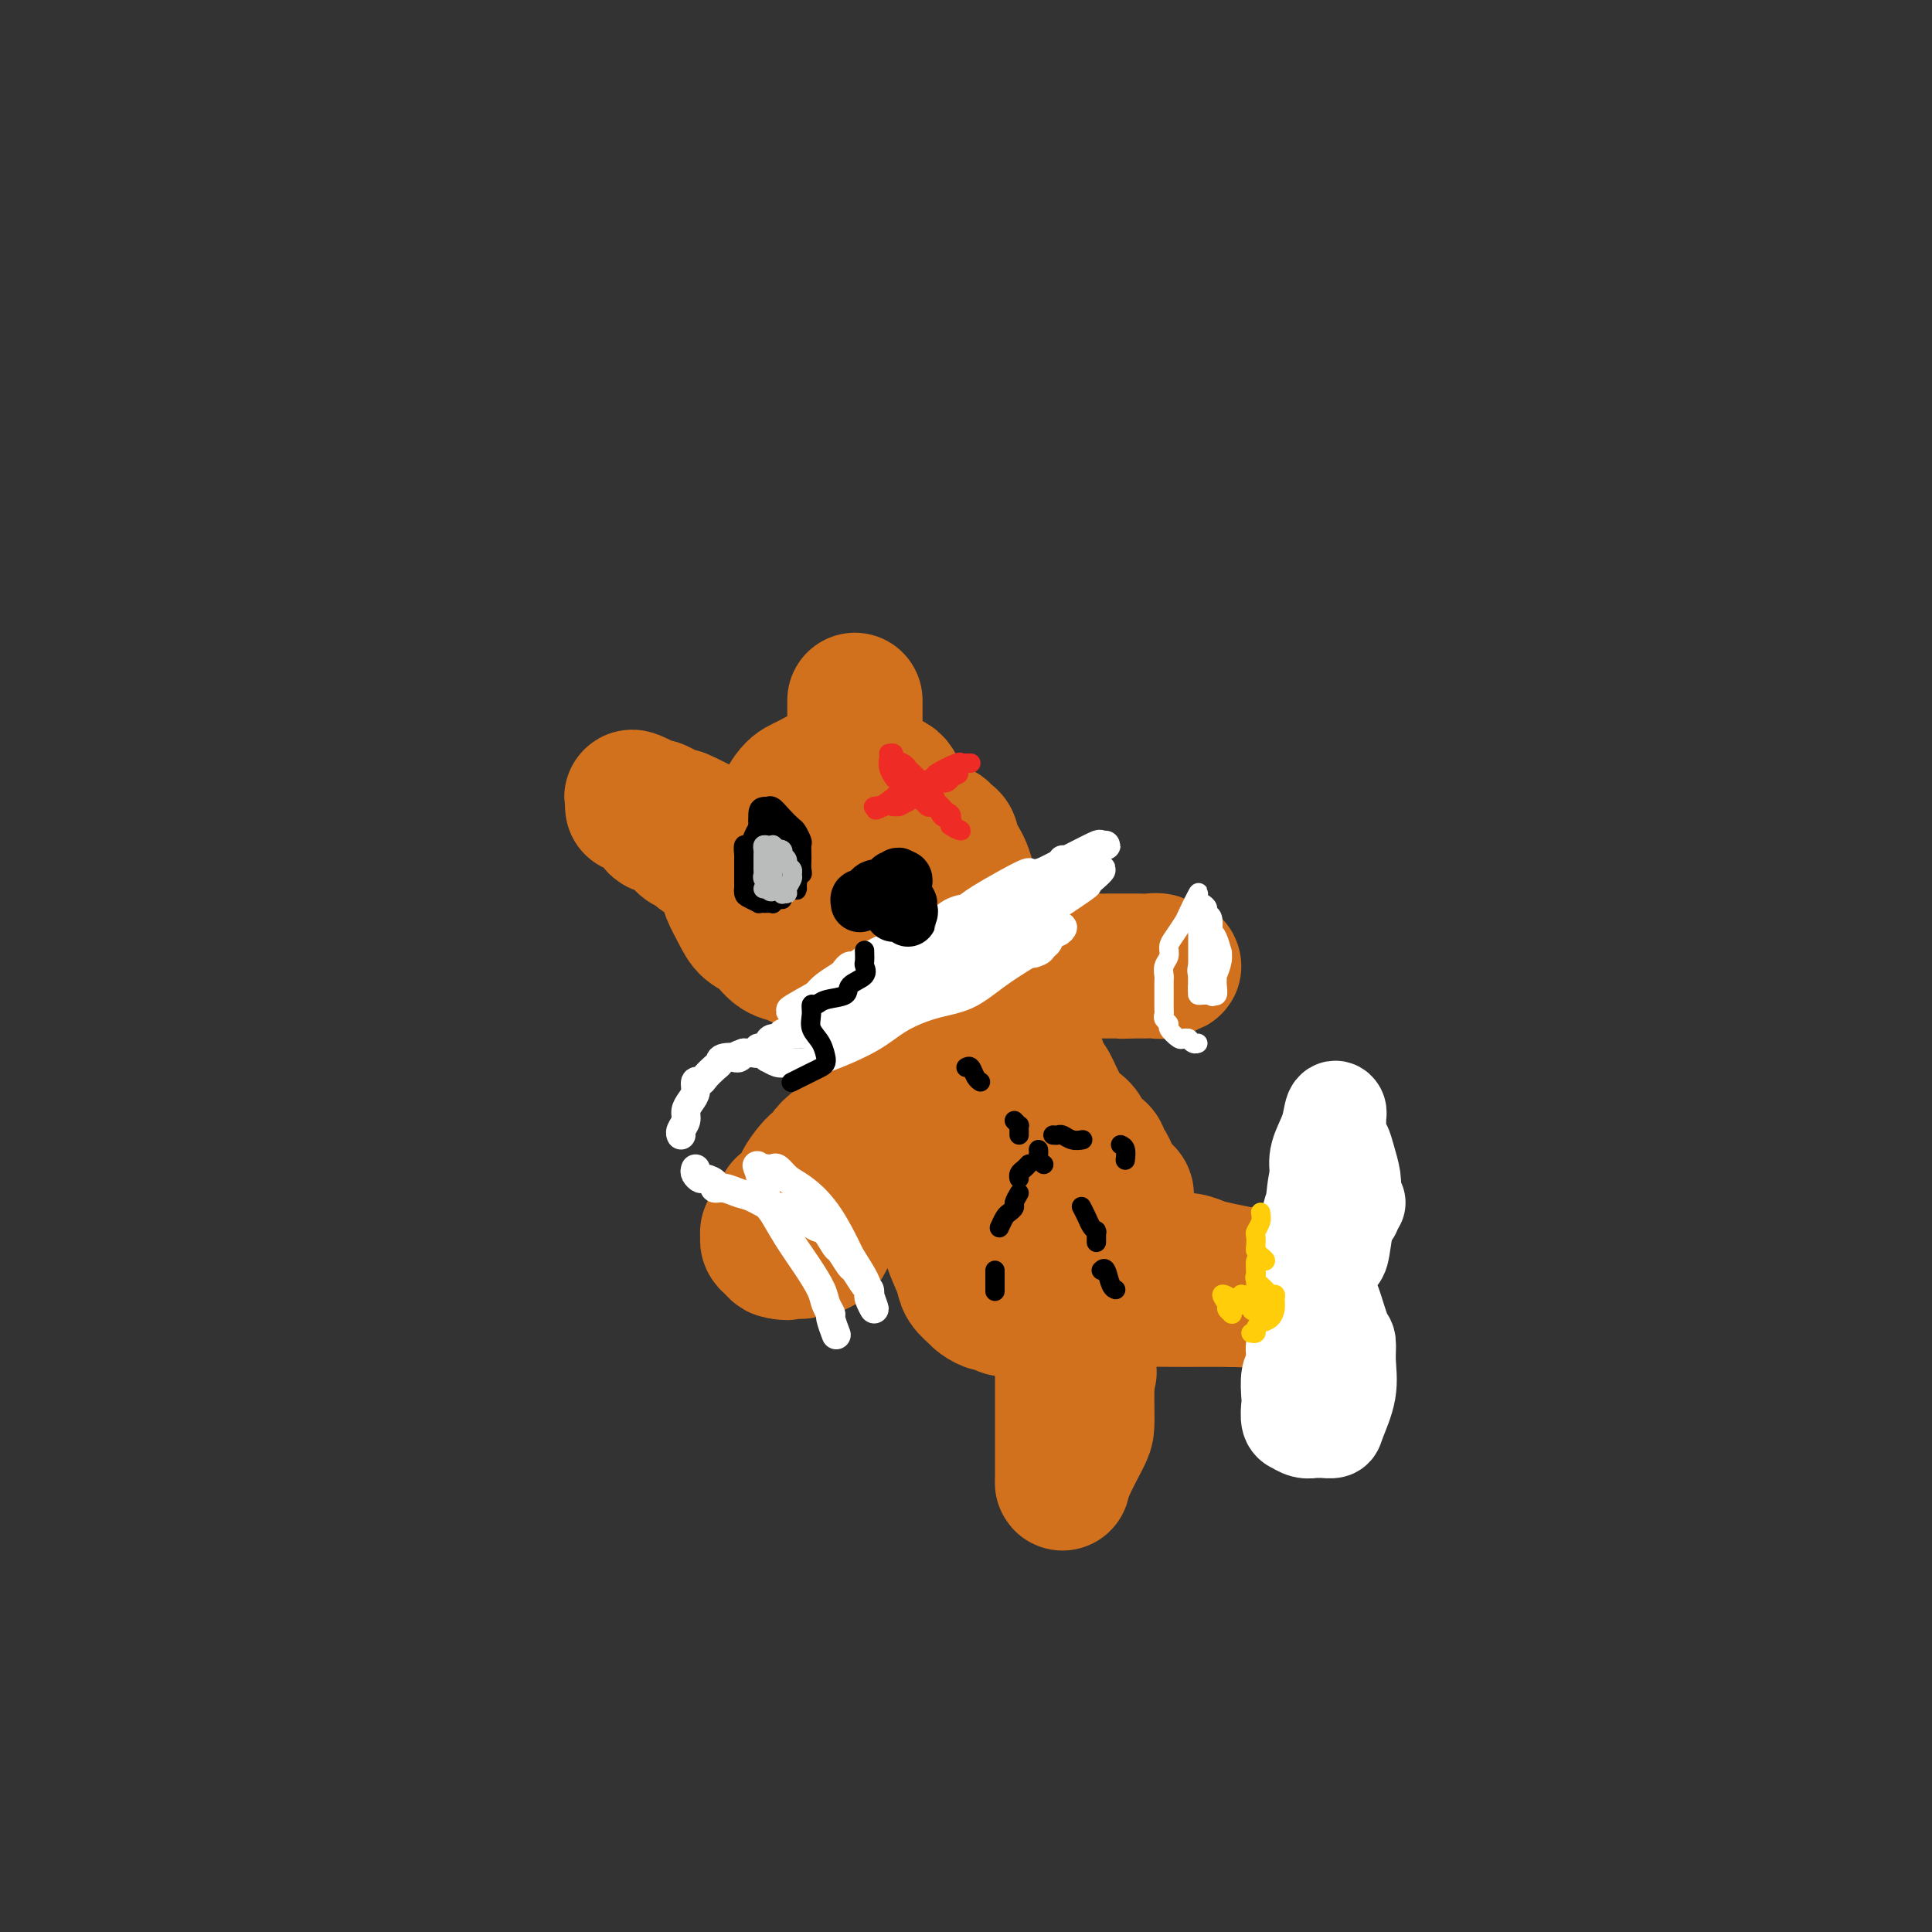 <svg viewBox='0 0 400 400' version='1.1' xmlns='http://www.w3.org/2000/svg' xmlns:xlink='http://www.w3.org/1999/xlink'><rect x="0" y="0" width="400" height="400" fill="#333333" stroke="none"/><g fill='none' stroke='rgb(210,113,29)' stroke-width='28' stroke-linecap='round' stroke-linejoin='round'><path d='M161,170c-0.723,0.449 -1.447,0.898 -2,1c-0.553,0.102 -0.936,-0.145 -1,0c-0.064,0.145 0.192,0.680 0,1c-0.192,0.320 -0.832,0.423 -1,1c-0.168,0.577 0.136,1.626 0,2c-0.136,0.374 -0.712,0.071 0,1c0.712,0.929 2.711,3.090 4,4c1.289,0.910 1.868,0.569 3,1c1.132,0.431 2.817,1.633 4,2c1.183,0.367 1.864,-0.101 3,0c1.136,0.101 2.727,0.771 4,1c1.273,0.229 2.230,0.016 3,0c0.770,-0.016 1.355,0.165 2,0c0.645,-0.165 1.350,-0.676 2,-2c0.650,-1.324 1.245,-3.462 2,-5c0.755,-1.538 1.670,-2.478 2,-4c0.330,-1.522 0.076,-3.627 0,-5c-0.076,-1.373 0.026,-2.014 0,-3c-0.026,-0.986 -0.179,-2.319 -1,-3c-0.821,-0.681 -2.310,-0.712 -3,-1c-0.690,-0.288 -0.582,-0.834 -2,-1c-1.418,-0.166 -4.362,0.048 -6,0c-1.638,-0.048 -1.972,-0.357 -3,0c-1.028,0.357 -2.752,1.381 -4,2c-1.248,0.619 -2.019,0.833 -3,2c-0.981,1.167 -2.172,3.288 -3,5c-0.828,1.712 -1.294,3.016 -2,4c-0.706,0.984 -1.652,1.650 -2,2c-0.348,0.350 -0.100,0.386 0,1c0.100,0.614 0.050,1.807 0,3'/><path d='M157,179c-1.136,2.293 -0.475,0.525 0,1c0.475,0.475 0.765,3.191 1,4c0.235,0.809 0.414,-0.291 1,0c0.586,0.291 1.580,1.973 2,3c0.420,1.027 0.266,1.400 1,2c0.734,0.600 2.355,1.428 4,2c1.645,0.572 3.312,0.887 4,1c0.688,0.113 0.395,0.023 1,0c0.605,-0.023 2.107,0.021 3,0c0.893,-0.021 1.178,-0.105 2,0c0.822,0.105 2.183,0.401 3,0c0.817,-0.401 1.092,-1.498 2,-3c0.908,-1.502 2.451,-3.411 3,-5c0.549,-1.589 0.105,-2.860 0,-4c-0.105,-1.140 0.130,-2.150 0,-3c-0.130,-0.850 -0.625,-1.541 -1,-2c-0.375,-0.459 -0.629,-0.687 -1,-1c-0.371,-0.313 -0.860,-0.711 -1,-1c-0.140,-0.289 0.068,-0.470 -1,-1c-1.068,-0.530 -3.412,-1.411 -5,-2c-1.588,-0.589 -2.421,-0.886 -3,-1c-0.579,-0.114 -0.904,-0.044 -2,0c-1.096,0.044 -2.963,0.064 -4,0c-1.037,-0.064 -1.243,-0.210 -2,0c-0.757,0.210 -2.063,0.778 -3,1c-0.937,0.222 -1.505,0.099 -3,1c-1.495,0.901 -3.917,2.827 -5,4c-1.083,1.173 -0.826,1.593 -1,2c-0.174,0.407 -0.778,0.802 -1,1c-0.222,0.198 -0.064,0.199 0,1c0.064,0.801 0.032,2.400 0,4'/><path d='M151,183c-0.099,1.027 -0.348,1.095 0,2c0.348,0.905 1.292,2.649 2,4c0.708,1.351 1.181,2.311 2,3c0.819,0.689 1.983,1.106 3,2c1.017,0.894 1.887,2.264 3,3c1.113,0.736 2.469,0.838 3,1c0.531,0.162 0.238,0.383 2,1c1.762,0.617 5.581,1.629 7,2c1.419,0.371 0.439,0.100 1,0c0.561,-0.100 2.662,-0.028 4,0c1.338,0.028 1.912,0.011 3,0c1.088,-0.011 2.691,-0.018 4,0c1.309,0.018 2.326,0.061 3,0c0.674,-0.061 1.007,-0.225 2,-1c0.993,-0.775 2.648,-2.161 4,-3c1.352,-0.839 2.401,-1.130 3,-2c0.599,-0.870 0.749,-2.319 1,-3c0.251,-0.681 0.605,-0.592 1,-1c0.395,-0.408 0.831,-1.311 1,-2c0.169,-0.689 0.069,-1.164 0,-2c-0.069,-0.836 -0.109,-2.035 0,-3c0.109,-0.965 0.366,-1.697 0,-3c-0.366,-1.303 -1.355,-3.176 -2,-4c-0.645,-0.824 -0.946,-0.598 -1,-1c-0.054,-0.402 0.140,-1.431 0,-2c-0.140,-0.569 -0.615,-0.677 -1,-1c-0.385,-0.323 -0.681,-0.860 -1,-1c-0.319,-0.140 -0.663,0.116 -1,0c-0.337,-0.116 -0.668,-0.605 -1,-1c-0.332,-0.395 -0.666,-0.698 -1,-1'/><path d='M192,170c-1.636,-1.864 -1.726,-1.024 -2,-1c-0.274,0.024 -0.731,-0.768 -1,-1c-0.269,-0.232 -0.350,0.097 -1,0c-0.650,-0.097 -1.870,-0.618 -3,-1c-1.130,-0.382 -2.169,-0.624 -3,-1c-0.831,-0.376 -1.454,-0.885 -2,-1c-0.546,-0.115 -1.014,0.165 -2,0c-0.986,-0.165 -2.488,-0.776 -3,-1c-0.512,-0.224 -0.032,-0.060 0,0c0.032,0.060 -0.383,0.016 -1,0c-0.617,-0.016 -1.436,-0.004 -2,0c-0.564,0.004 -0.873,0.001 -1,0c-0.127,-0.001 -0.072,-0.000 0,0c0.072,0.000 0.160,-0.000 0,0c-0.160,0.000 -0.568,0.001 -1,0c-0.432,-0.001 -0.889,-0.003 -1,0c-0.111,0.003 0.122,0.012 0,0c-0.122,-0.012 -0.599,-0.044 -1,0c-0.401,0.044 -0.726,0.164 -1,0c-0.274,-0.164 -0.496,-0.611 -1,0c-0.504,0.611 -1.290,2.280 -2,3c-0.710,0.720 -1.346,0.491 -2,1c-0.654,0.509 -1.327,1.754 -2,3'/><path d='M160,171c-1.029,0.978 -0.600,-0.075 -1,0c-0.400,0.075 -1.628,1.280 -2,2c-0.372,0.720 0.112,0.956 0,1c-0.112,0.044 -0.818,-0.103 -1,0c-0.182,0.103 0.162,0.457 0,1c-0.162,0.543 -0.828,1.274 -1,2c-0.172,0.726 0.150,1.448 0,2c-0.150,0.552 -0.772,0.934 -1,1c-0.228,0.066 -0.061,-0.186 0,0c0.061,0.186 0.017,0.808 0,1c-0.017,0.192 -0.005,-0.047 0,0c0.005,0.047 0.004,0.380 0,1c-0.004,0.620 -0.012,1.528 0,2c0.012,0.472 0.046,0.507 0,1c-0.046,0.493 -0.170,1.442 0,2c0.170,0.558 0.633,0.724 1,1c0.367,0.276 0.636,0.663 1,1c0.364,0.337 0.821,0.625 1,1c0.179,0.375 0.079,0.836 0,1c-0.079,0.164 -0.137,0.030 0,0c0.137,-0.030 0.470,0.045 1,0c0.530,-0.045 1.258,-0.208 2,0c0.742,0.208 1.498,0.788 2,1c0.502,0.212 0.751,0.057 1,0c0.249,-0.057 0.500,-0.015 1,0c0.500,0.015 1.250,0.004 2,0c0.750,-0.004 1.500,-0.001 2,0c0.500,0.001 0.750,0.001 1,0'/><path d='M169,192c1.720,-0.095 0.521,-0.834 -1,-2c-1.521,-1.166 -3.363,-2.761 -5,-4c-1.637,-1.239 -3.069,-2.122 -4,-3c-0.931,-0.878 -1.361,-1.751 -2,-2c-0.639,-0.249 -1.488,0.127 -2,0c-0.512,-0.127 -0.686,-0.756 -1,-1c-0.314,-0.244 -0.767,-0.103 -1,0c-0.233,0.103 -0.248,0.167 -1,0c-0.752,-0.167 -2.243,-0.566 -3,-1c-0.757,-0.434 -0.779,-0.904 -1,-1c-0.221,-0.096 -0.640,0.182 -1,0c-0.360,-0.182 -0.660,-0.823 -1,-1c-0.340,-0.177 -0.720,0.109 -1,0c-0.280,-0.109 -0.459,-0.612 -1,-1c-0.541,-0.388 -1.444,-0.662 -2,-1c-0.556,-0.338 -0.766,-0.742 -1,-1c-0.234,-0.258 -0.492,-0.370 -1,-1c-0.508,-0.630 -1.266,-1.776 -2,-2c-0.734,-0.224 -1.444,0.476 -2,0c-0.556,-0.476 -0.957,-2.128 -2,-3c-1.043,-0.872 -2.726,-0.963 -3,-1c-0.274,-0.037 0.863,-0.018 2,0'/><path d='M133,167c-5.110,-3.832 0.116,-0.911 2,0c1.884,0.911 0.426,-0.187 1,0c0.574,0.187 3.181,1.661 4,2c0.819,0.339 -0.149,-0.456 1,0c1.149,0.456 4.414,2.164 6,3c1.586,0.836 1.494,0.799 2,1c0.506,0.201 1.610,0.641 3,1c1.390,0.359 3.065,0.636 4,1c0.935,0.364 1.129,0.816 1,1c-0.129,0.184 -0.582,0.102 0,0c0.582,-0.102 2.197,-0.223 3,0c0.803,0.223 0.793,0.791 1,1c0.207,0.209 0.629,0.057 1,0c0.371,-0.057 0.690,-0.021 1,0c0.310,0.021 0.612,0.027 1,0c0.388,-0.027 0.862,-0.087 1,0c0.138,0.087 -0.061,0.320 0,0c0.061,-0.320 0.383,-1.192 1,-2c0.617,-0.808 1.528,-1.550 2,-2c0.472,-0.450 0.504,-0.607 1,-1c0.496,-0.393 1.456,-1.021 2,-2c0.544,-0.979 0.671,-2.309 1,-3c0.329,-0.691 0.859,-0.744 1,-1c0.141,-0.256 -0.106,-0.715 0,-1c0.106,-0.285 0.564,-0.396 1,-1c0.436,-0.604 0.848,-1.701 1,-2c0.152,-0.299 0.043,0.200 0,0c-0.043,-0.200 -0.022,-1.100 0,-2'/><path d='M175,160c2.099,-3.051 1.347,-2.178 1,-2c-0.347,0.178 -0.289,-0.338 0,-1c0.289,-0.662 0.810,-1.470 1,-2c0.190,-0.530 0.051,-0.783 0,-2c-0.051,-1.217 -0.014,-3.398 0,-4c0.014,-0.602 0.004,0.375 0,0c-0.004,-0.375 -0.001,-2.100 0,-3c0.001,-0.900 0.000,-0.973 0,-1c-0.000,-0.027 -0.000,-0.008 0,0c0.000,0.008 0.000,0.004 0,0'/><path d='M188,223c0.000,0.417 0.000,0.833 0,1c0.000,0.167 0.000,0.083 0,0c0.000,-0.083 0.000,-0.167 0,0c0.000,0.167 0.000,0.583 0,1c0.000,0.417 0.000,0.833 0,1c0.000,0.167 0.000,0.083 0,0'/><path d='M188,226c-0.159,0.496 -0.556,0.234 -1,0c-0.444,-0.234 -0.934,-0.442 -1,0c-0.066,0.442 0.293,1.532 0,2c-0.293,0.468 -1.238,0.314 -2,1c-0.762,0.686 -1.342,2.212 -2,3c-0.658,0.788 -1.393,0.836 -2,1c-0.607,0.164 -1.085,0.443 -2,1c-0.915,0.557 -2.269,1.393 -3,2c-0.731,0.607 -0.841,0.986 -1,1c-0.159,0.014 -0.366,-0.335 -1,0c-0.634,0.335 -1.694,1.355 -2,2c-0.306,0.645 0.142,0.915 0,1c-0.142,0.085 -0.876,-0.017 -2,1c-1.124,1.017 -2.640,3.151 -3,4c-0.360,0.849 0.436,0.411 0,1c-0.436,0.589 -2.106,2.203 -3,3c-0.894,0.797 -1.014,0.777 -1,1c0.014,0.223 0.162,0.690 0,1c-0.162,0.310 -0.633,0.464 -1,1c-0.367,0.536 -0.631,1.453 -1,2c-0.369,0.547 -0.842,0.725 -1,1c-0.158,0.275 -0.001,0.648 0,1c0.001,0.352 -0.154,0.682 0,1c0.154,0.318 0.618,0.624 1,1c0.382,0.376 0.680,0.822 1,1c0.320,0.178 0.660,0.089 1,0'/><path d='M162,259c0.779,0.621 1.228,0.173 2,0c0.772,-0.173 1.868,-0.070 2,0c0.132,0.070 -0.700,0.108 0,0c0.700,-0.108 2.932,-0.361 4,-1c1.068,-0.639 0.973,-1.665 1,-2c0.027,-0.335 0.178,0.020 1,-1c0.822,-1.020 2.315,-3.415 3,-5c0.685,-1.585 0.561,-2.360 1,-3c0.439,-0.640 1.442,-1.146 2,-2c0.558,-0.854 0.673,-2.058 1,-3c0.327,-0.942 0.866,-1.622 1,-2c0.134,-0.378 -0.138,-0.452 0,-1c0.138,-0.548 0.685,-1.569 1,-2c0.315,-0.431 0.399,-0.270 1,-1c0.601,-0.730 1.720,-2.349 2,-3c0.280,-0.651 -0.279,-0.332 0,-1c0.279,-0.668 1.395,-2.322 2,-3c0.605,-0.678 0.700,-0.379 1,-1c0.300,-0.621 0.804,-2.163 1,-3c0.196,-0.837 0.085,-0.968 0,-1c-0.085,-0.032 -0.145,0.036 0,0c0.145,-0.036 0.495,-0.175 1,0c0.505,0.175 1.166,0.663 2,1c0.834,0.337 1.842,0.523 2,1c0.158,0.477 -0.534,1.244 0,2c0.534,0.756 2.296,1.502 3,2c0.704,0.498 0.352,0.749 0,1'/><path d='M196,231c1.464,1.311 1.124,1.589 1,2c-0.124,0.411 -0.033,0.954 0,2c0.033,1.046 0.009,2.595 0,4c-0.009,1.405 -0.003,2.665 0,4c0.003,1.335 0.001,2.745 0,3c-0.001,0.255 -0.002,-0.647 0,0c0.002,0.647 0.008,2.841 0,4c-0.008,1.159 -0.029,1.283 0,2c0.029,0.717 0.106,2.028 0,3c-0.106,0.972 -0.397,1.605 0,3c0.397,1.395 1.481,3.554 2,5c0.519,1.446 0.472,2.181 1,3c0.528,0.819 1.633,1.721 2,2c0.367,0.279 -0.002,-0.065 0,0c0.002,0.065 0.374,0.539 1,1c0.626,0.461 1.506,0.909 2,1c0.494,0.091 0.601,-0.174 1,0c0.399,0.174 1.089,0.788 2,1c0.911,0.212 2.044,0.023 3,0c0.956,-0.023 1.734,0.119 3,0c1.266,-0.119 3.018,-0.499 4,-1c0.982,-0.501 1.194,-1.124 2,-2c0.806,-0.876 2.207,-2.006 3,-3c0.793,-0.994 0.978,-1.851 1,-3c0.022,-1.149 -0.120,-2.590 0,-4c0.120,-1.410 0.503,-2.789 0,-4c-0.503,-1.211 -1.892,-2.256 -3,-4c-1.108,-1.744 -1.936,-4.189 -3,-6c-1.064,-1.811 -2.363,-2.988 -3,-4c-0.637,-1.012 -0.610,-1.861 -1,-3c-0.390,-1.139 -1.195,-2.570 -2,-4'/><path d='M212,233c-2.020,-3.789 -1.070,-2.763 -1,-3c0.070,-0.237 -0.741,-1.737 -1,-3c-0.259,-1.263 0.035,-2.289 0,-3c-0.035,-0.711 -0.399,-1.108 -1,-2c-0.601,-0.892 -1.440,-2.278 -2,-3c-0.560,-0.722 -0.843,-0.780 -1,-1c-0.157,-0.220 -0.188,-0.600 0,-1c0.188,-0.400 0.596,-0.818 1,-1c0.404,-0.182 0.805,-0.129 1,-1c0.195,-0.871 0.184,-2.666 0,-4c-0.184,-1.334 -0.542,-2.206 -1,-3c-0.458,-0.794 -1.017,-1.509 -1,-1c0.017,0.509 0.610,2.242 1,3c0.390,0.758 0.577,0.540 1,1c0.423,0.460 1.082,1.599 2,3c0.918,1.401 2.094,3.066 3,4c0.906,0.934 1.542,1.137 2,2c0.458,0.863 0.739,2.386 1,3c0.261,0.614 0.503,0.318 1,1c0.497,0.682 1.248,2.341 2,4'/><path d='M219,228c2.136,3.924 1.476,3.734 2,4c0.524,0.266 2.231,0.989 3,2c0.769,1.011 0.601,2.312 1,3c0.399,0.688 1.364,0.765 2,1c0.636,0.235 0.943,0.629 1,1c0.057,0.371 -0.135,0.719 0,1c0.135,0.281 0.596,0.494 1,1c0.404,0.506 0.749,1.307 1,2c0.251,0.693 0.407,1.280 1,2c0.593,0.720 1.623,1.573 2,2c0.377,0.427 0.102,0.428 0,1c-0.102,0.572 -0.029,1.714 0,2c0.029,0.286 0.015,-0.285 0,0c-0.015,0.285 -0.031,1.424 0,2c0.031,0.576 0.110,0.588 0,1c-0.110,0.412 -0.410,1.224 -1,2c-0.590,0.776 -1.471,1.516 -2,2c-0.529,0.484 -0.706,0.711 -1,1c-0.294,0.289 -0.706,0.638 -1,1c-0.294,0.362 -0.471,0.736 -1,1c-0.529,0.264 -1.412,0.417 -2,1c-0.588,0.583 -0.882,1.595 -1,2c-0.118,0.405 -0.059,0.202 0,0'/><path d='M224,263c-1.391,1.106 -0.368,-1.130 0,-4c0.368,-2.870 0.082,-6.376 0,-9c-0.082,-2.624 0.042,-4.366 0,-6c-0.042,-1.634 -0.249,-3.159 -1,-5c-0.751,-1.841 -2.048,-3.998 -3,-6c-0.952,-2.002 -1.561,-3.850 -2,-5c-0.439,-1.150 -0.708,-1.604 -1,-2c-0.292,-0.396 -0.606,-0.734 -1,-1c-0.394,-0.266 -0.866,-0.459 -1,-1c-0.134,-0.541 0.070,-1.430 0,-2c-0.070,-0.570 -0.415,-0.820 -1,-2c-0.585,-1.180 -1.410,-3.291 -2,-5c-0.590,-1.709 -0.944,-3.018 -1,-4c-0.056,-0.982 0.185,-1.637 0,-2c-0.185,-0.363 -0.798,-0.435 -1,-1c-0.202,-0.565 0.007,-1.625 0,-2c-0.007,-0.375 -0.230,-0.065 0,0c0.230,0.065 0.912,-0.115 2,-1c1.088,-0.885 2.582,-2.476 3,-3c0.418,-0.524 -0.239,0.017 0,0c0.239,-0.017 1.373,-0.593 2,-1c0.627,-0.407 0.748,-0.645 1,-1c0.252,-0.355 0.634,-0.827 1,-1c0.366,-0.173 0.717,-0.046 1,0c0.283,0.046 0.499,0.012 1,0c0.501,-0.012 1.286,-0.004 2,0c0.714,0.004 1.357,0.002 2,0'/><path d='M225,199c1.459,-0.155 1.605,-0.041 2,0c0.395,0.041 1.039,0.011 2,0c0.961,-0.011 2.239,-0.003 3,0c0.761,0.003 1.005,-0.000 1,0c-0.005,0.000 -0.258,0.004 0,0c0.258,-0.004 1.026,-0.015 2,0c0.974,0.015 2.153,0.056 3,0c0.847,-0.056 1.363,-0.207 2,0c0.637,0.207 1.394,0.774 2,1c0.606,0.226 1.059,0.113 1,0c-0.059,-0.113 -0.632,-0.226 -1,0c-0.368,0.226 -0.532,0.793 -1,1c-0.468,0.207 -1.239,0.056 -2,0c-0.761,-0.056 -1.513,-0.015 -2,0c-0.487,0.015 -0.708,0.004 -1,0c-0.292,-0.004 -0.656,-0.001 -1,0c-0.344,0.001 -0.670,0.000 -1,0c-0.330,-0.000 -0.665,-0.000 -1,0'/><path d='M233,201c-1.279,0.155 0.025,0.041 0,0c-0.025,-0.041 -1.377,-0.011 -2,0c-0.623,0.011 -0.516,0.003 -1,0c-0.484,-0.003 -1.558,-0.001 -2,0c-0.442,0.001 -0.252,0.000 -1,0c-0.748,-0.000 -2.434,-0.000 -3,0c-0.566,0.000 -0.011,0.000 0,0c0.011,-0.000 -0.523,-0.000 -1,0c-0.477,0.000 -0.899,0.000 -1,0c-0.101,-0.000 0.117,-0.000 0,0c-0.117,0.000 -0.570,0.000 -1,0c-0.430,-0.000 -0.837,-0.000 -1,0c-0.163,0.000 -0.081,0.000 0,0'/><path d='M222,269c0.006,0.720 0.012,1.440 0,2c-0.012,0.560 -0.042,0.961 0,1c0.042,0.039 0.155,-0.285 0,0c-0.155,0.285 -0.577,1.179 -1,2c-0.423,0.821 -0.845,1.570 -1,2c-0.155,0.430 -0.041,0.541 0,1c0.041,0.459 0.011,1.267 0,2c-0.011,0.733 -0.003,1.390 0,2c0.003,0.610 0.001,1.173 0,2c-0.001,0.827 -0.000,1.917 0,2c0.000,0.083 0.000,-0.840 0,0c-0.000,0.840 -0.000,3.443 0,5c0.000,1.557 -0.000,2.066 0,3c0.000,0.934 0.000,2.291 0,3c-0.000,0.709 -0.000,0.770 0,2c0.000,1.230 0.001,3.630 0,5c-0.001,1.370 -0.004,1.709 0,2c0.004,0.291 0.015,0.533 0,1c-0.015,0.467 -0.057,1.160 0,1c0.057,-0.160 0.211,-1.173 1,-3c0.789,-1.827 2.211,-4.467 3,-6c0.789,-1.533 0.943,-1.957 1,-3c0.057,-1.043 0.015,-2.704 0,-4c-0.015,-1.296 -0.004,-2.227 0,-3c0.004,-0.773 0.002,-1.386 0,-2'/><path d='M225,286c0.835,-3.318 0.422,-1.612 0,-1c-0.422,0.612 -0.852,0.130 -1,0c-0.148,-0.130 -0.015,0.091 0,0c0.015,-0.091 -0.088,-0.495 -1,-1c-0.912,-0.505 -2.633,-1.109 -3,-2c-0.367,-0.891 0.620,-2.067 2,-4c1.380,-1.933 3.152,-4.624 4,-6c0.848,-1.376 0.771,-1.437 1,-2c0.229,-0.563 0.764,-1.629 1,-2c0.236,-0.371 0.173,-0.047 0,0c-0.173,0.047 -0.455,-0.184 1,0c1.455,0.184 4.647,0.781 6,1c1.353,0.219 0.869,0.059 2,0c1.131,-0.059 3.879,-0.016 6,0c2.121,0.016 3.615,0.004 5,0c1.385,-0.004 2.661,-0.001 3,0c0.339,0.001 -0.260,0.000 0,0c0.260,-0.000 1.378,-0.000 2,0c0.622,0.000 0.749,0.000 1,0c0.251,-0.000 0.625,-0.000 1,0'/><path d='M255,269c4.125,0.155 0.937,0.041 0,0c-0.937,-0.041 0.378,-0.011 1,0c0.622,0.011 0.551,0.003 1,0c0.449,-0.003 1.420,-0.001 2,0c0.580,0.001 0.771,0.000 1,0c0.229,-0.000 0.496,-0.000 1,0c0.504,0.000 1.246,0.002 2,0c0.754,-0.002 1.520,-0.006 2,0c0.480,0.006 0.675,0.022 1,0c0.325,-0.022 0.780,-0.083 1,0c0.220,0.083 0.206,0.309 -1,0c-1.206,-0.309 -3.603,-1.155 -6,-2'/><path d='M260,267c-1.859,-0.637 -3.506,-1.229 -5,-2c-1.494,-0.771 -2.834,-1.722 -4,-2c-1.166,-0.278 -2.157,0.118 -3,0c-0.843,-0.118 -1.536,-0.750 -2,-1c-0.464,-0.250 -0.697,-0.119 -1,0c-0.303,0.119 -0.675,0.227 -1,0c-0.325,-0.227 -0.604,-0.790 -1,-1c-0.396,-0.210 -0.909,-0.068 -1,0c-0.091,0.068 0.239,0.060 1,0c0.761,-0.060 1.954,-0.174 3,0c1.046,0.174 1.944,0.634 3,1c1.056,0.366 2.269,0.637 4,1c1.731,0.363 3.979,0.819 5,1c1.021,0.181 0.813,0.087 1,0c0.187,-0.087 0.768,-0.168 1,0c0.232,0.168 0.116,0.584 0,1'/><path d='M260,265c2.720,0.614 0.521,0.150 0,0c-0.521,-0.150 0.635,0.015 1,0c0.365,-0.015 -0.060,-0.211 0,0c0.060,0.211 0.604,0.827 1,1c0.396,0.173 0.642,-0.098 1,0c0.358,0.098 0.827,0.565 1,1c0.173,0.435 0.049,0.839 0,1c-0.049,0.161 -0.025,0.081 0,0'/></g>
<g fill='none' stroke='rgb(255,255,255)' stroke-width='6' stroke-linecap='round' stroke-linejoin='round'><path d='M220,178c0.687,0.160 1.373,0.319 0,1c-1.373,0.681 -4.807,1.883 -6,2c-1.193,0.117 -0.145,-0.849 -2,0c-1.855,0.849 -6.614,3.515 -9,5c-2.386,1.485 -2.398,1.790 -3,2c-0.602,0.210 -1.792,0.325 -3,1c-1.208,0.675 -2.434,1.909 -4,3c-1.566,1.091 -3.472,2.038 -5,3c-1.528,0.962 -2.676,1.938 -4,3c-1.324,1.062 -2.822,2.210 -4,3c-1.178,0.790 -2.034,1.222 -3,2c-0.966,0.778 -2.041,1.901 -3,3c-0.959,1.099 -1.801,2.175 -3,3c-1.199,0.825 -2.756,1.401 -4,2c-1.244,0.599 -2.175,1.221 -3,2c-0.825,0.779 -1.546,1.714 -2,2c-0.454,0.286 -0.643,-0.077 -1,0c-0.357,0.077 -0.882,0.594 -1,1c-0.118,0.406 0.171,0.701 0,1c-0.171,0.299 -0.801,0.602 -1,1c-0.199,0.398 0.032,0.891 0,1c-0.032,0.109 -0.327,-0.168 0,0c0.327,0.168 1.276,0.779 2,1c0.724,0.221 1.223,0.051 2,0c0.777,-0.051 1.833,0.019 3,0c1.167,-0.019 2.446,-0.125 5,-1c2.554,-0.875 6.383,-2.519 9,-4c2.617,-1.481 4.022,-2.797 6,-4c1.978,-1.203 4.530,-2.291 7,-3c2.470,-0.709 4.857,-1.037 7,-2c2.143,-0.963 4.041,-2.561 6,-4c1.959,-1.439 3.980,-2.720 6,-4'/><path d='M212,198c6.748,-3.490 3.118,-1.713 2,-1c-1.118,0.713 0.277,0.364 1,0c0.723,-0.364 0.773,-0.742 1,-1c0.227,-0.258 0.632,-0.395 1,-1c0.368,-0.605 0.698,-1.678 1,-2c0.302,-0.322 0.574,0.106 1,0c0.426,-0.106 1.005,-0.746 1,-1c-0.005,-0.254 -0.596,-0.120 -1,0c-0.404,0.120 -0.623,0.227 -1,0c-0.377,-0.227 -0.914,-0.789 -1,-1c-0.086,-0.211 0.277,-0.070 0,0c-0.277,0.070 -1.194,0.068 -2,0c-0.806,-0.068 -1.499,-0.202 -2,0c-0.501,0.202 -0.808,0.739 -2,1c-1.192,0.261 -3.268,0.246 -5,1c-1.732,0.754 -3.119,2.276 -4,3c-0.881,0.724 -1.257,0.651 -2,1c-0.743,0.349 -1.853,1.120 -3,2c-1.147,0.880 -2.332,1.868 -4,3c-1.668,1.132 -3.818,2.406 -5,3c-1.182,0.594 -1.395,0.506 -2,1c-0.605,0.494 -1.601,1.570 -2,2c-0.399,0.430 -0.199,0.215 0,0'/><path d='M184,208c-3.404,2.460 -0.912,1.109 1,0c1.912,-1.109 3.246,-1.975 4,-2c0.754,-0.025 0.930,0.792 4,-1c3.070,-1.792 9.034,-6.195 13,-9c3.966,-2.805 5.934,-4.014 9,-6c3.066,-1.986 7.231,-4.750 9,-6c1.769,-1.250 1.143,-0.986 1,-1c-0.143,-0.014 0.199,-0.305 1,-1c0.801,-0.695 2.062,-1.795 2,-2c-0.062,-0.205 -1.448,0.483 -3,1c-1.552,0.517 -3.271,0.863 -5,2c-1.729,1.137 -3.469,3.066 -5,4c-1.531,0.934 -2.854,0.874 -6,2c-3.146,1.126 -8.116,3.438 -11,5c-2.884,1.562 -3.683,2.373 -5,3c-1.317,0.627 -3.154,1.071 -5,2c-1.846,0.929 -3.702,2.344 -5,3c-1.298,0.656 -2.038,0.554 -3,1c-0.962,0.446 -2.144,1.439 -3,2c-0.856,0.561 -1.384,0.689 -2,1c-0.616,0.311 -1.319,0.803 0,0c1.319,-0.803 4.659,-2.902 8,-5'/><path d='M183,201c1.054,-1.184 0.689,-2.146 6,-5c5.311,-2.854 16.297,-7.602 23,-11c6.703,-3.398 9.121,-5.447 11,-7c1.879,-1.553 3.218,-2.612 4,-3c0.782,-0.388 1.008,-0.106 1,0c-0.008,0.106 -0.252,0.036 0,0c0.252,-0.036 0.998,-0.037 1,0c0.002,0.037 -0.739,0.112 -1,0c-0.261,-0.112 -0.041,-0.410 -1,0c-0.959,0.410 -3.096,1.527 -6,3c-2.904,1.473 -6.577,3.300 -10,5c-3.423,1.700 -6.598,3.272 -10,5c-3.402,1.728 -7.030,3.611 -10,5c-2.970,1.389 -5.283,2.284 -7,3c-1.717,0.716 -2.840,1.252 -4,2c-1.160,0.748 -2.359,1.709 -3,2c-0.641,0.291 -0.724,-0.088 -1,0c-0.276,0.088 -0.744,0.642 -1,1c-0.256,0.358 -0.300,0.519 -1,1c-0.700,0.481 -2.057,1.280 -3,2c-0.943,0.720 -1.471,1.360 -2,2'/><path d='M169,206c-9.433,5.200 -4.014,2.700 -2,2c2.014,-0.700 0.623,0.400 0,1c-0.623,0.600 -0.478,0.699 0,1c0.478,0.301 1.290,0.802 2,1c0.710,0.198 1.318,0.093 2,0c0.682,-0.093 1.440,-0.172 2,0c0.560,0.172 0.923,0.596 2,0c1.077,-0.596 2.867,-2.212 4,-3c1.133,-0.788 1.610,-0.747 2,-1c0.390,-0.253 0.692,-0.799 1,-1c0.308,-0.201 0.620,-0.056 1,0c0.380,0.056 0.828,0.022 1,0c0.172,-0.022 0.069,-0.032 0,0c-0.069,0.032 -0.102,0.107 0,0c0.102,-0.107 0.340,-0.397 0,0c-0.340,0.397 -1.257,1.482 -2,2c-0.743,0.518 -1.313,0.469 -2,1c-0.687,0.531 -1.493,1.643 -2,2c-0.507,0.357 -0.716,-0.041 -1,0c-0.284,0.041 -0.642,0.520 -1,1'/><path d='M176,212c-1.046,1.094 -0.660,0.829 -1,1c-0.340,0.171 -1.407,0.778 -2,1c-0.593,0.222 -0.712,0.060 -1,0c-0.288,-0.060 -0.746,-0.016 -1,0c-0.254,0.016 -0.305,0.005 -1,0c-0.695,-0.005 -2.033,-0.002 -3,0c-0.967,0.002 -1.564,0.005 -2,0c-0.436,-0.005 -0.712,-0.016 -1,0c-0.288,0.016 -0.588,0.060 -1,0c-0.412,-0.060 -0.936,-0.222 -1,0c-0.064,0.222 0.333,0.829 0,1c-0.333,0.171 -1.395,-0.094 -2,0c-0.605,0.094 -0.754,0.547 -1,1c-0.246,0.453 -0.591,0.906 -1,1c-0.409,0.094 -0.883,-0.171 -1,0c-0.117,0.171 0.123,0.778 0,1c-0.123,0.222 -0.610,0.060 -1,0c-0.390,-0.060 -0.683,-0.017 -1,0c-0.317,0.017 -0.659,0.009 -1,0'/><path d='M154,218c-3.462,1.169 -1.116,1.090 -1,1c0.116,-0.090 -1.996,-0.192 -3,0c-1.004,0.192 -0.900,0.677 -1,1c-0.100,0.323 -0.404,0.485 -1,1c-0.596,0.515 -1.483,1.384 -2,2c-0.517,0.616 -0.664,0.980 -1,1c-0.336,0.020 -0.859,-0.304 -1,0c-0.141,0.304 0.102,1.237 0,2c-0.102,0.763 -0.549,1.357 -1,2c-0.451,0.643 -0.905,1.335 -1,2c-0.095,0.665 0.170,1.302 0,2c-0.170,0.698 -0.777,1.457 -1,2c-0.223,0.543 -0.064,0.869 0,1c0.064,0.131 0.032,0.065 0,0'/><path d='M144,242c-0.100,0.304 -0.200,0.607 0,1c0.200,0.393 0.700,0.875 1,1c0.300,0.125 0.401,-0.107 1,0c0.599,0.107 1.695,0.552 2,1c0.305,0.448 -0.181,0.898 0,1c0.181,0.102 1.030,-0.146 2,0c0.970,0.146 2.062,0.686 3,1c0.938,0.314 1.721,0.403 3,1c1.279,0.597 3.052,1.702 4,2c0.948,0.298 1.070,-0.210 2,0c0.930,0.210 2.668,1.139 4,2c1.332,0.861 2.259,1.653 3,2c0.741,0.347 1.297,0.248 2,1c0.703,0.752 1.554,2.356 2,3c0.446,0.644 0.487,0.329 1,1c0.513,0.671 1.497,2.327 2,3c0.503,0.673 0.526,0.364 1,1c0.474,0.636 1.400,2.219 2,3c0.600,0.781 0.875,0.760 1,1c0.125,0.240 0.099,0.740 0,1c-0.099,0.260 -0.269,0.280 0,1c0.269,0.720 0.979,2.142 1,2c0.021,-0.142 -0.648,-1.846 -1,-3c-0.352,-1.154 -0.386,-1.758 -1,-3c-0.614,-1.242 -1.807,-3.121 -3,-5'/><path d='M176,260c-1.489,-3.151 -3.211,-6.529 -5,-9c-1.789,-2.471 -3.645,-4.035 -5,-5c-1.355,-0.965 -2.208,-1.331 -3,-2c-0.792,-0.669 -1.522,-1.642 -2,-2c-0.478,-0.358 -0.704,-0.103 -1,0c-0.296,0.103 -0.661,0.053 -1,0c-0.339,-0.053 -0.653,-0.109 -1,0c-0.347,0.109 -0.726,0.383 -1,0c-0.274,-0.383 -0.443,-1.423 0,0c0.443,1.423 1.499,5.308 2,7c0.501,1.692 0.449,1.191 1,2c0.551,0.809 1.707,2.928 3,5c1.293,2.072 2.724,4.097 4,6c1.276,1.903 2.398,3.684 3,5c0.602,1.316 0.683,2.168 1,3c0.317,0.832 0.868,1.646 1,2c0.132,0.354 -0.157,0.249 0,1c0.157,0.751 0.759,2.357 1,3c0.241,0.643 0.120,0.321 0,0'/></g>
<g fill='none' stroke='rgb(255,255,255)' stroke-width='20' stroke-linecap='round' stroke-linejoin='round'><path d='M281,249c-1.510,2.265 -3.021,4.531 -4,6c-0.979,1.469 -1.428,2.143 -2,4c-0.572,1.857 -1.267,4.897 -2,7c-0.733,2.103 -1.503,3.268 -2,4c-0.497,0.732 -0.721,1.029 -1,2c-0.279,0.971 -0.615,2.614 -1,4c-0.385,1.386 -0.821,2.515 -1,3c-0.179,0.485 -0.100,0.327 0,1c0.100,0.673 0.222,2.176 0,3c-0.222,0.824 -0.787,0.967 -1,2c-0.213,1.033 -0.073,2.955 0,4c0.073,1.045 0.078,1.212 0,2c-0.078,0.788 -0.238,2.197 0,3c0.238,0.803 0.876,1.000 1,1c0.124,0.000 -0.266,-0.196 0,0c0.266,0.196 1.189,0.785 2,1c0.811,0.215 1.511,0.055 2,0c0.489,-0.055 0.765,-0.004 1,0c0.235,0.004 0.427,-0.038 1,0c0.573,0.038 1.527,0.157 2,0c0.473,-0.157 0.464,-0.590 1,-2c0.536,-1.410 1.615,-3.796 2,-6c0.385,-2.204 0.075,-4.226 0,-6c-0.075,-1.774 0.085,-3.301 0,-4c-0.085,-0.699 -0.415,-0.571 -1,-2c-0.585,-1.429 -1.425,-4.414 -2,-6c-0.575,-1.586 -0.883,-1.773 -1,-2c-0.117,-0.227 -0.042,-0.494 0,-1c0.042,-0.506 0.050,-1.252 0,-2c-0.050,-0.748 -0.157,-1.500 0,-2c0.157,-0.500 0.579,-0.750 1,-1'/><path d='M276,262c-0.286,-4.371 0.498,-2.299 1,-2c0.502,0.299 0.723,-1.174 1,-3c0.277,-1.826 0.610,-4.003 1,-5c0.390,-0.997 0.836,-0.812 1,-1c0.164,-0.188 0.045,-0.748 0,-1c-0.045,-0.252 -0.015,-0.195 0,0c0.015,0.195 0.015,0.529 0,0c-0.015,-0.529 -0.046,-1.922 0,-3c0.046,-1.078 0.170,-1.840 0,-3c-0.170,-1.160 -0.634,-2.716 -1,-4c-0.366,-1.284 -0.633,-2.294 -1,-3c-0.367,-0.706 -0.834,-1.106 -1,-2c-0.166,-0.894 -0.032,-2.281 0,-3c0.032,-0.719 -0.037,-0.769 0,-1c0.037,-0.231 0.181,-0.642 0,-1c-0.181,-0.358 -0.688,-0.663 -1,0c-0.312,0.663 -0.430,2.294 -1,4c-0.570,1.706 -1.591,3.487 -2,5c-0.409,1.513 -0.204,2.756 0,4'/><path d='M273,243c-0.785,2.906 -0.746,4.670 -1,6c-0.254,1.330 -0.800,2.225 -1,4c-0.200,1.775 -0.054,4.430 0,6c0.054,1.570 0.014,2.055 0,3c-0.014,0.945 -0.003,2.349 0,3c0.003,0.651 -0.002,0.550 0,1c0.002,0.450 0.011,1.452 0,2c-0.011,0.548 -0.041,0.642 0,1c0.041,0.358 0.155,0.979 0,2c-0.155,1.021 -0.577,2.442 -1,4c-0.423,1.558 -0.845,3.253 -1,5c-0.155,1.747 -0.042,3.547 0,5c0.042,1.453 0.012,2.558 0,3c-0.012,0.442 -0.006,0.221 0,0'/></g>
<g fill='none' stroke='rgb(0,0,0)' stroke-width='4' stroke-linecap='round' stroke-linejoin='round'><path d='M157,173c0.000,0.328 0.001,0.655 0,1c-0.001,0.345 -0.003,0.706 0,1c0.003,0.294 0.011,0.521 0,1c-0.011,0.479 -0.042,1.210 0,2c0.042,0.790 0.158,1.637 0,2c-0.158,0.363 -0.589,0.241 0,1c0.589,0.759 2.199,2.400 3,3c0.801,0.600 0.793,0.161 1,0c0.207,-0.161 0.630,-0.044 1,0c0.370,0.044 0.687,0.015 1,0c0.313,-0.015 0.620,-0.014 1,0c0.380,0.014 0.831,0.043 1,0c0.169,-0.043 0.056,-0.158 0,0c-0.056,0.158 -0.054,0.589 0,0c0.054,-0.589 0.159,-2.199 0,-3c-0.159,-0.801 -0.582,-0.792 -1,-1c-0.418,-0.208 -0.829,-0.634 -1,-1c-0.171,-0.366 -0.101,-0.672 0,-1c0.101,-0.328 0.234,-0.676 0,-1c-0.234,-0.324 -0.833,-0.623 -1,-1c-0.167,-0.377 0.100,-0.833 0,-1c-0.100,-0.167 -0.565,-0.045 -1,0c-0.435,0.045 -0.838,0.013 -1,0c-0.162,-0.013 -0.081,-0.006 0,0'/><path d='M160,175c-0.818,-0.580 -0.364,0.969 0,2c0.364,1.031 0.637,1.545 1,2c0.363,0.455 0.815,0.852 1,1c0.185,0.148 0.102,0.047 0,0c-0.102,-0.047 -0.224,-0.040 0,0c0.224,0.040 0.793,0.112 1,0c0.207,-0.112 0.051,-0.408 0,-1c-0.051,-0.592 0.001,-1.479 0,-2c-0.001,-0.521 -0.056,-0.675 0,-1c0.056,-0.325 0.222,-0.819 0,-1c-0.222,-0.181 -0.834,-0.048 -1,0c-0.166,0.048 0.113,0.011 0,0c-0.113,-0.011 -0.618,0.003 -1,0c-0.382,-0.003 -0.639,-0.022 -1,0c-0.361,0.022 -0.825,0.087 -1,0c-0.175,-0.087 -0.062,-0.324 0,0c0.062,0.324 0.072,1.211 0,2c-0.072,0.789 -0.225,1.479 0,2c0.225,0.521 0.830,0.871 1,1c0.170,0.129 -0.094,0.037 0,0c0.094,-0.037 0.547,-0.018 1,0'/><path d='M161,180c0.487,0.691 0.704,0.917 1,1c0.296,0.083 0.672,0.023 1,0c0.328,-0.023 0.610,-0.008 1,0c0.390,0.008 0.889,0.009 1,0c0.111,-0.009 -0.166,-0.029 0,0c0.166,0.029 0.776,0.106 1,0c0.224,-0.106 0.061,-0.394 0,-1c-0.061,-0.606 -0.019,-1.528 0,-2c0.019,-0.472 0.017,-0.493 0,-1c-0.017,-0.507 -0.049,-1.500 0,-2c0.049,-0.500 0.178,-0.506 0,-1c-0.178,-0.494 -0.665,-1.477 -1,-2c-0.335,-0.523 -0.520,-0.585 -1,-1c-0.480,-0.415 -1.256,-1.183 -2,-2c-0.744,-0.817 -1.457,-1.682 -2,-2c-0.543,-0.318 -0.916,-0.090 -1,0c-0.084,0.090 0.121,0.041 0,0c-0.121,-0.041 -0.568,-0.075 -1,0c-0.432,0.075 -0.848,0.258 -1,1c-0.152,0.742 -0.041,2.044 0,3c0.041,0.956 0.011,1.565 0,2c-0.011,0.435 -0.003,0.694 0,1c0.003,0.306 0.001,0.659 0,1c-0.001,0.341 -0.000,0.671 0,1'/><path d='M157,176c-0.000,1.400 -0.001,0.901 0,1c0.001,0.099 0.003,0.796 0,1c-0.003,0.204 -0.012,-0.085 0,0c0.012,0.085 0.046,0.545 0,1c-0.046,0.455 -0.171,0.907 0,1c0.171,0.093 0.638,-0.172 1,0c0.362,0.172 0.619,0.779 1,1c0.381,0.221 0.887,0.054 1,0c0.113,-0.054 -0.166,0.003 0,0c0.166,-0.003 0.778,-0.067 1,0c0.222,0.067 0.056,0.267 0,0c-0.056,-0.267 -0.001,-0.999 0,-2c0.001,-1.001 -0.052,-2.271 0,-3c0.052,-0.729 0.210,-0.916 0,-1c-0.210,-0.084 -0.788,-0.064 -1,0c-0.212,0.064 -0.057,0.172 0,0c0.057,-0.172 0.015,-0.623 0,-1c-0.015,-0.377 -0.004,-0.679 0,-1c0.004,-0.321 0.002,-0.660 0,-1'/><path d='M160,172c0.296,-1.404 0.534,-0.415 1,0c0.466,0.415 1.158,0.254 1,0c-0.158,-0.254 -1.166,-0.602 -2,-1c-0.834,-0.398 -1.494,-0.847 -2,-1c-0.506,-0.153 -0.856,-0.008 -1,0c-0.144,0.008 -0.081,-0.119 0,0c0.081,0.119 0.179,0.484 0,1c-0.179,0.516 -0.637,1.184 -1,2c-0.363,0.816 -0.633,1.782 -1,2c-0.367,0.218 -0.830,-0.311 -1,0c-0.170,0.311 -0.045,1.462 0,2c0.045,0.538 0.012,0.463 0,1c-0.012,0.537 -0.003,1.685 0,2c0.003,0.315 0.001,-0.204 0,0c-0.001,0.204 -0.000,1.132 0,2c0.000,0.868 0.000,1.677 0,2c-0.000,0.323 -0.000,0.162 0,0'/><path d='M154,184c0.007,1.344 0.026,0.202 0,0c-0.026,-0.202 -0.095,0.534 0,1c0.095,0.466 0.355,0.661 1,1c0.645,0.339 1.674,0.823 2,1c0.326,0.177 -0.052,0.047 0,0c0.052,-0.047 0.535,-0.012 1,0c0.465,0.012 0.912,-0.001 1,0c0.088,0.001 -0.183,0.015 0,0c0.183,-0.015 0.820,-0.059 1,0c0.180,0.059 -0.095,0.222 0,0c0.095,-0.222 0.561,-0.829 1,-1c0.439,-0.171 0.850,0.095 1,0c0.150,-0.095 0.040,-0.550 0,-1c-0.040,-0.450 -0.011,-0.894 0,-1c0.011,-0.106 0.003,0.126 0,0c-0.003,-0.126 -0.001,-0.611 0,-1c0.001,-0.389 0.000,-0.683 0,-1c-0.000,-0.317 -0.000,-0.659 0,-1'/><path d='M162,181c0.249,-1.166 -0.130,-1.082 0,-1c0.130,0.082 0.767,0.163 1,0c0.233,-0.163 0.063,-0.568 0,-1c-0.063,-0.432 -0.017,-0.889 0,-1c0.017,-0.111 0.006,0.125 0,0c-0.006,-0.125 -0.006,-0.611 0,-1c0.006,-0.389 0.017,-0.683 0,-1c-0.017,-0.317 -0.061,-0.658 0,-1c0.061,-0.342 0.227,-0.684 0,-1c-0.227,-0.316 -0.849,-0.607 -1,-1c-0.151,-0.393 0.167,-0.890 0,-1c-0.167,-0.110 -0.819,0.167 -1,0c-0.181,-0.167 0.110,-0.777 0,-1c-0.110,-0.223 -0.622,-0.060 -1,0c-0.378,0.060 -0.623,0.018 -1,0c-0.377,-0.018 -0.885,-0.012 -1,0c-0.115,0.012 0.162,0.031 0,0c-0.162,-0.031 -0.762,-0.110 -1,0c-0.238,0.110 -0.115,0.411 0,1c0.115,0.589 0.223,1.466 0,2c-0.223,0.534 -0.778,0.724 -1,1c-0.222,0.276 -0.111,0.638 0,1'/><path d='M156,176c-0.928,0.797 -0.249,0.791 0,1c0.249,0.209 0.067,0.633 0,1c-0.067,0.367 -0.019,0.675 0,1c0.019,0.325 0.009,0.666 0,1c-0.009,0.334 -0.018,0.662 0,1c0.018,0.338 0.064,0.687 0,1c-0.064,0.313 -0.237,0.592 0,1c0.237,0.408 0.886,0.947 1,1c0.114,0.053 -0.307,-0.378 0,0c0.307,0.378 1.340,1.565 2,2c0.660,0.435 0.946,0.119 1,0c0.054,-0.119 -0.126,-0.040 0,0c0.126,0.040 0.556,0.040 1,0c0.444,-0.040 0.903,-0.119 1,0c0.097,0.119 -0.167,0.438 0,0c0.167,-0.438 0.767,-1.633 1,-2c0.233,-0.367 0.101,0.092 0,0c-0.101,-0.092 -0.171,-0.736 0,-1c0.171,-0.264 0.585,-0.148 1,0c0.415,0.148 0.833,0.328 1,0c0.167,-0.328 0.084,-1.164 0,-2'/><path d='M165,181c0.928,-0.952 0.250,-0.833 0,-1c-0.250,-0.167 -0.070,-0.621 0,-1c0.070,-0.379 0.030,-0.683 0,-1c-0.030,-0.317 -0.051,-0.648 0,-1c0.051,-0.352 0.172,-0.725 0,-1c-0.172,-0.275 -0.637,-0.452 -1,-1c-0.363,-0.548 -0.623,-1.467 -1,-2c-0.377,-0.533 -0.871,-0.679 -1,-1c-0.129,-0.321 0.105,-0.818 0,-1c-0.105,-0.182 -0.550,-0.049 -1,0c-0.450,0.049 -0.904,0.013 -1,0c-0.096,-0.013 0.166,-0.004 0,0c-0.166,0.004 -0.762,0.001 -1,0c-0.238,-0.001 -0.119,-0.001 0,0'/><path d='M159,171c-1.150,-1.139 -1.026,1.015 -1,2c0.026,0.985 -0.046,0.803 0,1c0.046,0.197 0.208,0.774 0,1c-0.208,0.226 -0.788,0.103 -1,0c-0.212,-0.103 -0.057,-0.185 0,0c0.057,0.185 0.015,0.637 0,1c-0.015,0.363 -0.004,0.636 0,1c0.004,0.364 0.001,0.818 0,1c-0.001,0.182 -0.001,0.091 0,0'/></g>
<g fill='none' stroke='rgb(186,187,187)' stroke-width='4' stroke-linecap='round' stroke-linejoin='round'><path d='M158,184c0.309,0.055 0.619,0.109 1,0c0.381,-0.109 0.834,-0.382 1,-1c0.166,-0.618 0.044,-1.581 0,-2c-0.044,-0.419 -0.011,-0.294 0,-1c0.011,-0.706 0.000,-2.241 0,-3c-0.000,-0.759 0.010,-0.740 0,-1c-0.010,-0.260 -0.041,-0.799 0,-1c0.041,-0.201 0.155,-0.065 0,0c-0.155,0.065 -0.577,0.059 -1,0c-0.423,-0.059 -0.845,-0.169 -1,0c-0.155,0.169 -0.041,0.619 0,1c0.041,0.381 0.011,0.694 0,1c-0.011,0.306 -0.003,0.607 0,1c0.003,0.393 -0.000,0.879 0,1c0.000,0.121 0.004,-0.122 0,0c-0.004,0.122 -0.015,0.610 0,1c0.015,0.390 0.056,0.682 0,1c-0.056,0.318 -0.207,0.663 0,1c0.207,0.337 0.774,0.668 1,1c0.226,0.332 0.113,0.666 0,1'/><path d='M159,184c0.542,1.331 1.398,0.159 2,0c0.602,-0.159 0.950,0.697 1,1c0.050,0.303 -0.197,0.054 0,0c0.197,-0.054 0.838,0.088 1,0c0.162,-0.088 -0.157,-0.405 0,-1c0.157,-0.595 0.789,-1.469 1,-2c0.211,-0.531 0.000,-0.721 0,-1c-0.000,-0.279 0.210,-0.648 0,-1c-0.210,-0.352 -0.840,-0.686 -1,-1c-0.160,-0.314 0.150,-0.607 0,-1c-0.150,-0.393 -0.758,-0.887 -1,-1c-0.242,-0.113 -0.116,0.155 0,0c0.116,-0.155 0.224,-0.734 0,-1c-0.224,-0.266 -0.778,-0.219 -1,0c-0.222,0.219 -0.111,0.609 0,1'/><path d='M161,177c-0.464,-0.607 -0.125,0.375 0,1c0.125,0.625 0.036,0.893 0,1c-0.036,0.107 -0.018,0.054 0,0'/></g>
<g fill='none' stroke='rgb(238,43,36)' stroke-width='4' stroke-linecap='round' stroke-linejoin='round'><path d='M184,157c-0.099,0.632 -0.199,1.265 0,2c0.199,0.735 0.696,1.573 1,2c0.304,0.427 0.414,0.443 1,1c0.586,0.557 1.649,1.656 2,2c0.351,0.344 -0.008,-0.065 0,0c0.008,0.065 0.384,0.604 1,1c0.616,0.396 1.473,0.649 2,1c0.527,0.351 0.723,0.801 1,1c0.277,0.199 0.635,0.149 1,0c0.365,-0.149 0.736,-0.395 1,0c0.264,0.395 0.420,1.431 1,2c0.580,0.569 1.584,0.672 2,1c0.416,0.328 0.246,0.880 0,1c-0.246,0.120 -0.566,-0.191 0,0c0.566,0.191 2.019,0.886 2,1c-0.019,0.114 -1.510,-0.351 -2,-1c-0.490,-0.649 0.022,-1.482 0,-2c-0.022,-0.518 -0.578,-0.719 -1,-1c-0.422,-0.281 -0.711,-0.640 -1,-1'/><path d='M195,167c-0.799,-0.893 -0.795,-0.624 -1,-1c-0.205,-0.376 -0.619,-1.396 -1,-2c-0.381,-0.604 -0.731,-0.792 -1,-1c-0.269,-0.208 -0.458,-0.437 -1,-1c-0.542,-0.563 -1.437,-1.461 -2,-2c-0.563,-0.539 -0.796,-0.719 -1,-1c-0.204,-0.281 -0.381,-0.664 -1,-1c-0.619,-0.336 -1.681,-0.626 -2,-1c-0.319,-0.374 0.107,-0.831 0,-1c-0.107,-0.169 -0.745,-0.048 -1,0c-0.255,0.048 -0.128,0.024 0,0'/><path d='M201,158c-0.453,0.004 -0.907,0.008 -1,0c-0.093,-0.008 0.174,-0.027 0,0c-0.174,0.027 -0.788,0.102 -1,0c-0.212,-0.102 -0.023,-0.381 -1,0c-0.977,0.381 -3.122,1.421 -4,2c-0.878,0.579 -0.490,0.697 -1,1c-0.510,0.303 -1.919,0.792 -3,1c-1.081,0.208 -1.834,0.137 -2,0c-0.166,-0.137 0.257,-0.338 0,0c-0.257,0.338 -1.193,1.214 -2,2c-0.807,0.786 -1.487,1.481 -2,2c-0.513,0.519 -0.861,0.863 -1,1c-0.139,0.137 -0.070,0.069 0,0'/><path d='M183,167c-2.950,1.393 -1.325,0.375 -1,0c0.325,-0.375 -0.651,-0.106 -1,0c-0.349,0.106 -0.073,0.049 0,0c0.073,-0.049 -0.058,-0.089 0,0c0.058,0.089 0.306,0.307 1,0c0.694,-0.307 1.835,-1.140 3,-2c1.165,-0.860 2.353,-1.747 3,-2c0.647,-0.253 0.754,0.128 1,0c0.246,-0.128 0.633,-0.765 1,-1c0.367,-0.235 0.715,-0.067 1,0c0.285,0.067 0.507,0.032 1,0c0.493,-0.032 1.256,-0.060 2,0c0.744,0.060 1.470,0.208 2,0c0.530,-0.208 0.866,-0.774 1,-1c0.134,-0.226 0.067,-0.113 0,0'/><path d='M197,161c2.395,-1.092 1.382,-0.822 1,-1c-0.382,-0.178 -0.134,-0.804 0,-1c0.134,-0.196 0.152,0.038 0,0c-0.152,-0.038 -0.474,-0.347 -1,0c-0.526,0.347 -1.254,1.350 -2,2c-0.746,0.650 -1.509,0.947 -2,1c-0.491,0.053 -0.710,-0.140 -1,0c-0.290,0.140 -0.652,0.612 -1,1c-0.348,0.388 -0.682,0.692 -1,1c-0.318,0.308 -0.621,0.619 -1,1c-0.379,0.381 -0.833,0.833 -1,1c-0.167,0.167 -0.048,0.048 0,0c0.048,-0.048 0.024,-0.024 0,0'/><path d='M188,166c-1.785,1.000 -1.746,1.000 -2,1c-0.254,0.000 -0.799,0.000 -1,0c-0.201,0.000 -0.057,0.000 0,0c0.057,0.000 0.029,0.000 0,0'/></g>
<g fill='none' stroke='rgb(0,0,0)' stroke-width='12' stroke-linecap='round' stroke-linejoin='round'><path d='M185,189c0.732,0.003 1.464,0.005 2,0c0.536,-0.005 0.876,-0.019 1,0c0.124,0.019 0.033,0.071 0,0c-0.033,-0.071 -0.009,-0.267 0,0c0.009,0.267 0.002,0.995 0,1c-0.002,0.005 -0.001,-0.713 0,-1c0.001,-0.287 0.000,-0.144 0,0'/><path d='M188,189c0.448,-0.158 0.067,-0.553 0,-1c-0.067,-0.447 0.178,-0.946 0,-1c-0.178,-0.054 -0.779,0.336 -1,0c-0.221,-0.336 -0.062,-1.397 0,-2c0.062,-0.603 0.027,-0.749 0,-1c-0.027,-0.251 -0.046,-0.606 0,-1c0.046,-0.394 0.156,-0.827 0,-1c-0.156,-0.173 -0.578,-0.087 -1,0'/><path d='M186,182c-0.262,-1.071 0.085,-0.248 0,0c-0.085,0.248 -0.600,-0.078 -1,0c-0.400,0.078 -0.685,0.559 -1,1c-0.315,0.441 -0.662,0.840 -1,1c-0.338,0.160 -0.669,0.080 -1,0c-0.331,-0.080 -0.663,-0.161 -1,0c-0.337,0.161 -0.679,0.565 -1,1c-0.321,0.435 -0.622,0.900 -1,1c-0.378,0.100 -0.832,-0.165 -1,0c-0.168,0.165 -0.048,0.762 0,1c0.048,0.238 0.024,0.119 0,0'/></g>
<g fill='none' stroke='rgb(0,0,0)' stroke-width='4' stroke-linecap='round' stroke-linejoin='round'><path d='M179,197c-0.007,-0.209 -0.013,-0.418 0,0c0.013,0.418 0.046,1.464 0,2c-0.046,0.536 -0.169,0.563 0,1c0.169,0.437 0.631,1.284 0,2c-0.631,0.716 -2.355,1.301 -3,2c-0.645,0.699 -0.211,1.513 -1,2c-0.789,0.487 -2.802,0.647 -4,1c-1.198,0.353 -1.583,0.898 -2,1c-0.417,0.102 -0.868,-0.238 -1,0c-0.132,0.238 0.056,1.054 0,2c-0.056,0.946 -0.354,2.022 0,3c0.354,0.978 1.361,1.859 2,3c0.639,1.141 0.911,2.543 1,3c0.089,0.457 -0.006,-0.033 0,0c0.006,0.033 0.113,0.587 0,1c-0.113,0.413 -0.448,0.685 -1,1c-0.552,0.315 -1.323,0.672 -2,1c-0.677,0.328 -1.259,0.627 -2,1c-0.741,0.373 -1.640,0.821 -2,1c-0.360,0.179 -0.180,0.090 0,0'/></g>
<g fill='none' stroke='rgb(255,255,255)' stroke-width='4' stroke-linecap='round' stroke-linejoin='round'><path d='M251,201c-0.000,0.418 -0.000,0.837 0,1c0.000,0.163 0.000,0.072 0,0c-0.000,-0.072 -0.000,-0.125 0,0c0.000,0.125 0.000,0.429 0,1c-0.000,0.571 -0.000,1.410 0,2c0.000,0.590 0.000,0.933 0,1c-0.000,0.067 -0.000,-0.140 0,0c0.000,0.140 0.001,0.627 0,0c-0.001,-0.627 -0.004,-2.367 0,-3c0.004,-0.633 0.015,-0.158 0,-1c-0.015,-0.842 -0.057,-2.999 0,-4c0.057,-1.001 0.211,-0.846 0,-1c-0.211,-0.154 -0.788,-0.618 -1,-1c-0.212,-0.382 -0.061,-0.680 0,-1c0.061,-0.320 0.030,-0.660 0,-1'/><path d='M250,194c-0.321,-1.840 -0.622,-0.940 -1,-1c-0.378,-0.060 -0.833,-1.080 -1,-2c-0.167,-0.920 -0.045,-1.738 0,-2c0.045,-0.262 0.012,0.033 0,0c-0.012,-0.033 -0.003,-0.394 0,0c0.003,0.394 0.001,1.545 0,3c-0.001,1.455 -0.000,3.216 0,4c0.000,0.784 0.000,0.591 0,1c-0.000,0.409 0.000,1.419 0,2c-0.000,0.581 -0.000,0.734 0,1c0.000,0.266 0.000,0.645 0,1c-0.000,0.355 -0.001,0.687 0,1c0.001,0.313 0.003,0.606 0,1c-0.003,0.394 -0.012,0.890 0,1c0.012,0.110 0.045,-0.165 0,0c-0.045,0.165 -0.170,0.771 0,1c0.170,0.229 0.633,0.082 1,0c0.367,-0.082 0.637,-0.099 1,0c0.363,0.099 0.818,0.314 1,0c0.182,-0.314 0.091,-1.157 0,-2'/><path d='M251,203c0.629,-0.390 0.702,-0.363 1,-1c0.298,-0.637 0.822,-1.936 1,-3c0.178,-1.064 0.009,-1.892 0,-2c-0.009,-0.108 0.142,0.504 0,0c-0.142,-0.504 -0.576,-2.122 -1,-3c-0.424,-0.878 -0.839,-1.014 -1,-1c-0.161,0.014 -0.067,0.179 0,0c0.067,-0.179 0.109,-0.703 0,0c-0.109,0.703 -0.369,2.633 -1,4c-0.631,1.367 -1.633,2.172 -2,3c-0.367,0.828 -0.098,1.678 0,2c0.098,0.322 0.026,0.114 0,0c-0.026,-0.114 -0.005,-0.136 0,0c0.005,0.136 -0.005,0.429 0,1c0.005,0.571 0.026,1.421 0,2c-0.026,0.579 -0.099,0.887 0,1c0.099,0.113 0.370,0.032 1,0c0.630,-0.032 1.619,-0.015 2,0c0.381,0.015 0.155,0.027 0,0c-0.155,-0.027 -0.238,-0.093 0,0c0.238,0.093 0.796,0.344 1,0c0.204,-0.344 0.055,-1.285 0,-2c-0.055,-0.715 -0.016,-1.204 0,-2c0.016,-0.796 0.008,-1.898 0,-3'/><path d='M252,199c-0.067,-1.913 -0.735,-3.195 -1,-4c-0.265,-0.805 -0.126,-1.133 0,-2c0.126,-0.867 0.240,-2.273 0,-3c-0.240,-0.727 -0.833,-0.777 -1,-1c-0.167,-0.223 0.092,-0.620 0,-1c-0.092,-0.380 -0.534,-0.742 -1,-1c-0.466,-0.258 -0.954,-0.413 -1,-1c-0.046,-0.587 0.352,-1.605 0,-1c-0.352,0.605 -1.452,2.834 -2,4c-0.548,1.166 -0.543,1.271 -1,2c-0.457,0.729 -1.376,2.083 -2,3c-0.624,0.917 -0.952,1.396 -1,2c-0.048,0.604 0.183,1.331 0,2c-0.183,0.669 -0.781,1.279 -1,2c-0.219,0.721 -0.059,1.554 0,2c0.059,0.446 0.016,0.504 0,1c-0.016,0.496 -0.004,1.428 0,2c0.004,0.572 -0.000,0.783 0,1c0.000,0.217 0.004,0.440 0,1c-0.004,0.560 -0.017,1.458 0,2c0.017,0.542 0.064,0.727 0,1c-0.064,0.273 -0.238,0.633 0,1c0.238,0.367 0.890,0.739 1,1c0.110,0.261 -0.321,0.410 0,1c0.321,0.590 1.394,1.620 2,2c0.606,0.380 0.745,0.108 1,0c0.255,-0.108 0.628,-0.054 1,0'/><path d='M246,215c0.574,0.404 0.010,-0.088 0,0c-0.010,0.088 0.536,0.754 1,1c0.464,0.246 0.847,0.070 1,0c0.153,-0.070 0.077,-0.035 0,0'/></g>
<g fill='none' stroke='rgb(0,0,0)' stroke-width='4' stroke-linecap='round' stroke-linejoin='round'><path d='M200,221c0.339,-0.196 0.679,-0.393 1,0c0.321,0.393 0.625,1.375 1,2c0.375,0.625 0.821,0.893 1,1c0.179,0.107 0.089,0.054 0,0'/><path d='M210,232c0.423,0.445 0.845,0.890 1,1c0.155,0.110 0.041,-0.115 0,0c-0.041,0.115 -0.011,0.569 0,1c0.011,0.431 0.003,0.837 0,1c-0.003,0.163 -0.002,0.081 0,0'/><path d='M215,238c0.030,0.339 0.060,0.679 0,1c-0.060,0.321 -0.208,0.625 0,1c0.208,0.375 0.774,0.821 1,1c0.226,0.179 0.113,0.089 0,0'/><path d='M224,250c-0.091,-0.174 -0.182,-0.347 0,0c0.182,0.347 0.637,1.215 1,2c0.363,0.785 0.633,1.486 1,2c0.367,0.514 0.830,0.842 1,1c0.170,0.158 0.045,0.145 0,0c-0.045,-0.145 -0.012,-0.424 0,0c0.012,0.424 0.003,1.550 0,2c-0.003,0.450 -0.002,0.225 0,0'/><path d='M228,263c0.339,-0.310 0.679,-0.619 1,0c0.321,0.619 0.625,2.167 1,3c0.375,0.833 0.821,0.952 1,1c0.179,0.048 0.089,0.024 0,0'/><path d='M213,241c-0.310,0.339 -0.619,0.679 -1,1c-0.381,0.321 -0.833,0.625 -1,1c-0.167,0.375 -0.048,0.821 0,1c0.048,0.179 0.024,0.089 0,0'/><path d='M211,247c-0.447,0.759 -0.894,1.517 -1,2c-0.106,0.483 0.129,0.690 0,1c-0.129,0.310 -0.622,0.722 -1,1c-0.378,0.278 -0.640,0.421 -1,1c-0.360,0.579 -0.817,1.594 -1,2c-0.183,0.406 -0.091,0.203 0,0'/><path d='M206,263c0.000,0.089 0.000,0.178 0,1c0.000,0.822 0.000,2.378 0,3c-0.000,0.622 0.000,0.311 0,0'/><path d='M218,235c0.354,0.030 0.708,0.061 1,0c0.292,-0.061 0.522,-0.212 1,0c0.478,0.212 1.206,0.788 2,1c0.794,0.212 1.656,0.061 2,0c0.344,-0.061 0.172,-0.030 0,0'/><path d='M232,237c0.422,0.200 0.844,0.400 1,1c0.156,0.600 0.044,1.600 0,2c-0.044,0.400 -0.022,0.200 0,0'/></g>
<g fill='none' stroke='rgb(255,205,10)' stroke-width='4' stroke-linecap='round' stroke-linejoin='round'><path d='M255,271c0.009,0.430 0.018,0.860 0,1c-0.018,0.140 -0.063,-0.009 0,0c0.063,0.009 0.235,0.177 0,0c-0.235,-0.177 -0.876,-0.699 -1,-1c-0.124,-0.301 0.271,-0.382 0,-1c-0.271,-0.618 -1.207,-1.774 -1,-2c0.207,-0.226 1.558,0.477 2,1c0.442,0.523 -0.025,0.867 0,1c0.025,0.133 0.543,0.056 1,0c0.457,-0.056 0.854,-0.092 1,0c0.146,0.092 0.042,0.312 0,0c-0.042,-0.312 -0.021,-1.156 0,-2'/><path d='M257,268c1.088,0.118 1.808,0.411 2,1c0.192,0.589 -0.145,1.472 0,2c0.145,0.528 0.771,0.701 1,0c0.229,-0.701 0.061,-2.276 0,-3c-0.061,-0.724 -0.016,-0.599 0,-1c0.016,-0.401 0.004,-1.330 0,-2c-0.004,-0.670 -0.001,-1.080 0,-1c0.001,0.080 0.000,0.650 0,1c-0.000,0.350 -0.000,0.479 0,0c0.000,-0.479 0.000,-1.565 0,-2c-0.000,-0.435 -0.000,-0.217 0,0'/><path d='M261,251c0.113,0.635 0.226,1.269 0,2c-0.226,0.731 -0.790,1.558 -1,2c-0.210,0.442 -0.066,0.500 0,1c0.066,0.500 0.053,1.441 0,2c-0.053,0.559 -0.148,0.737 0,1c0.148,0.263 0.537,0.613 1,1c0.463,0.387 1.000,0.811 1,1c-0.000,0.189 -0.538,0.144 -1,0c-0.462,-0.144 -0.849,-0.386 -1,0c-0.151,0.386 -0.066,1.400 0,2c0.066,0.600 0.112,0.787 0,1c-0.112,0.213 -0.384,0.452 0,1c0.384,0.548 1.424,1.407 2,2c0.576,0.593 0.688,0.922 1,1c0.312,0.078 0.823,-0.095 1,0c0.177,0.095 0.019,0.459 0,1c-0.019,0.541 0.101,1.259 0,2c-0.101,0.741 -0.423,1.505 -1,2c-0.577,0.495 -1.409,0.721 -2,1c-0.591,0.279 -0.942,0.611 -1,1c-0.058,0.389 0.177,0.836 0,1c-0.177,0.164 -0.765,0.047 -1,0c-0.235,-0.047 -0.118,-0.023 0,0'/></g>
</svg>